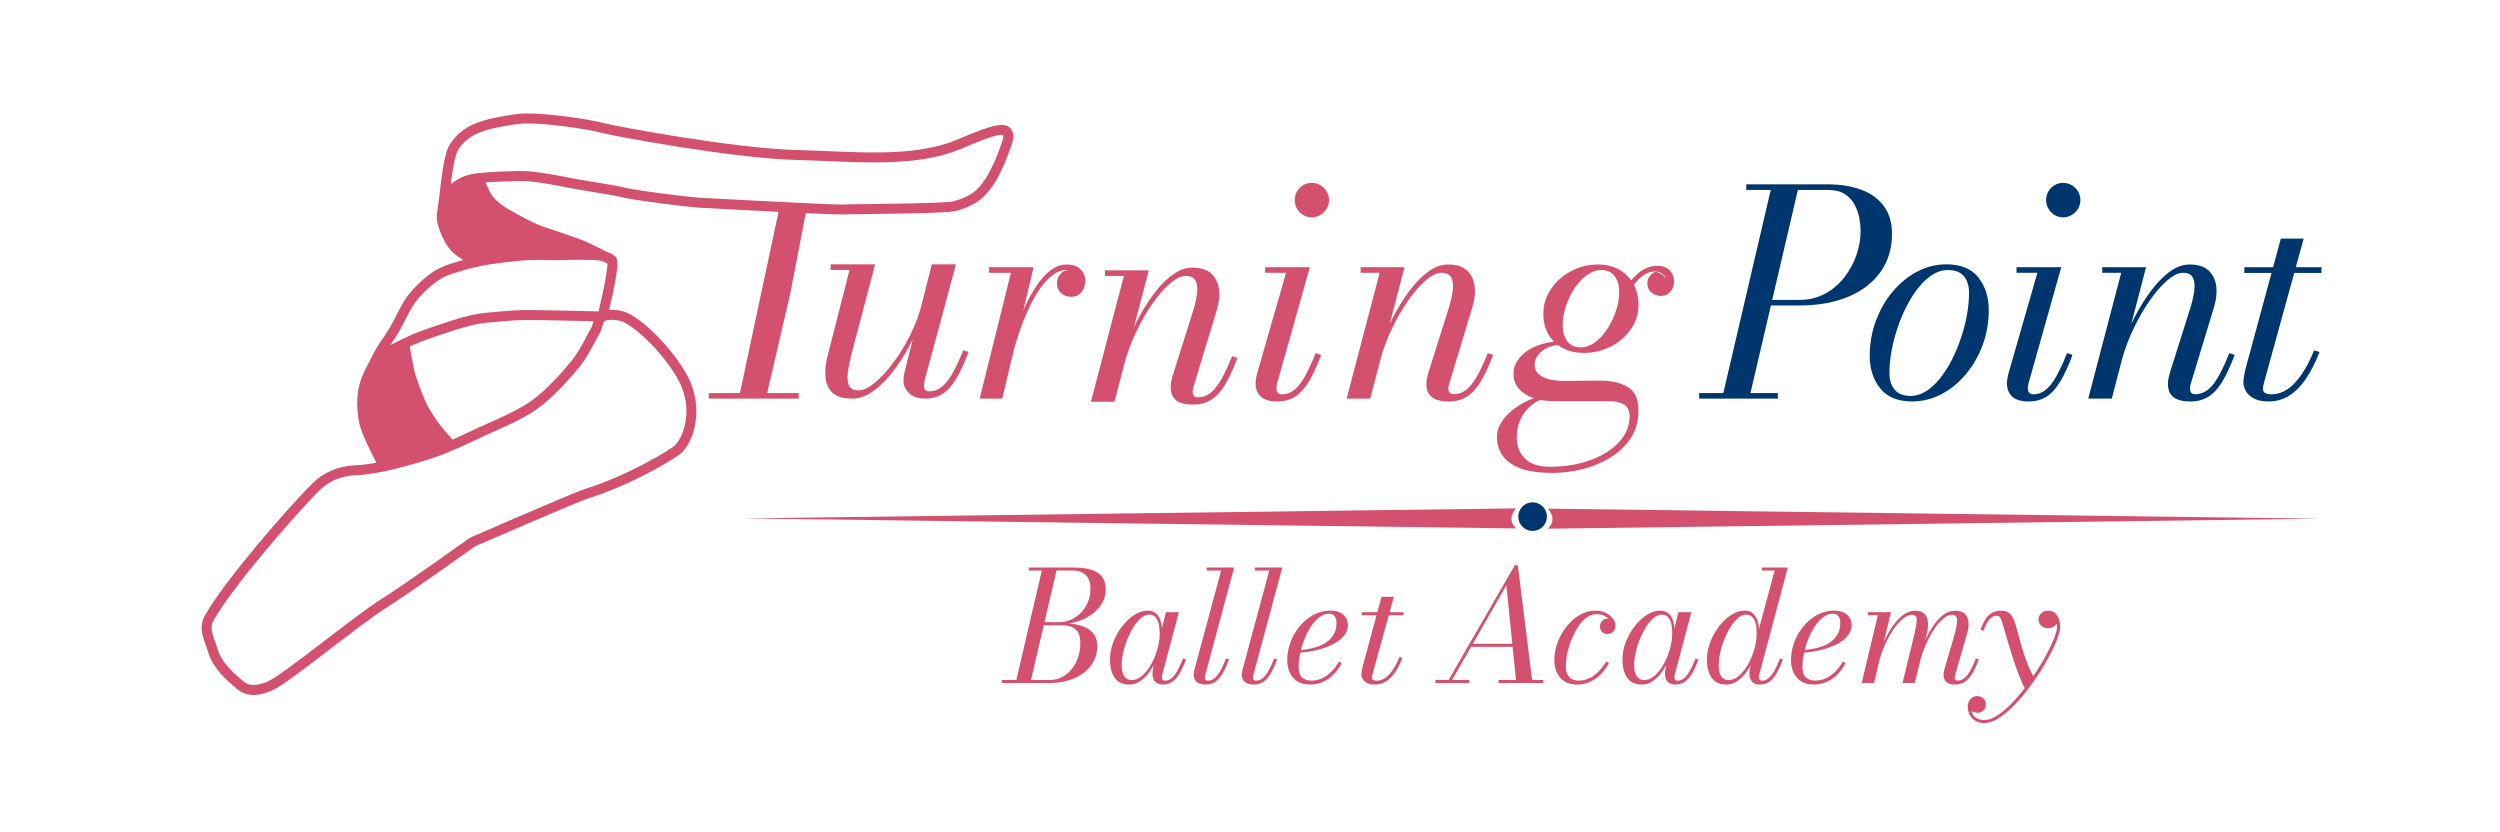 <?xml version="1.0" encoding="UTF-8" standalone="no"?>
<!DOCTYPE svg PUBLIC "-//W3C//DTD SVG 1.1//EN" "http://www.w3.org/Graphics/SVG/1.1/DTD/svg11.dtd">
<svg width="100%" height="100%" viewBox="0 0 7320 2436" version="1.1" xmlns="http://www.w3.org/2000/svg" xmlns:xlink="http://www.w3.org/1999/xlink" xml:space="preserve" xmlns:serif="http://www.serif.com/" style="fill-rule:evenodd;clip-rule:evenodd;stroke-linecap:round;stroke-linejoin:round;stroke-miterlimit:1.5;">
    <g transform="matrix(1,0,0,1,12645.6,-3916.52)">
        <g transform="matrix(2.29892e-18,0.017,-2.794,-3.01711e-16,13121,5659.19)">
            <path d="M-13175.4,6790.8L-11450.7,7600C-12600.5,7593.03 -13750.2,7594.03 -14900,7600L-13175.4,6790.8Z" style="fill:rgb(211,80,110);"/>
        </g>
        <g transform="matrix(-2.29892e-18,0.017,2.794,-3.01711e-16,-29441,5658.37)">
            <path d="M-13175.4,6790.8L-11450.7,7600C-12600.5,7593.03 -13750.2,7594.03 -14900,7600L-13175.4,6790.8Z" style="fill:rgb(211,80,110);"/>
        </g>
        <g transform="matrix(1,0,0,1,250,-1028.91)">
            <circle cx="-8408.09" cy="6458.09" r="41.906" style="fill:rgb(0,54,110);"/>
        </g>
        <g transform="matrix(0.539,0,0,0.539,-4998.11,2863.09)">
            <path d="M-8746.22,5664.7L-8746.22,5648.39L-8667.17,5648.39L-8528.73,5053.61L-8599.83,5053.61L-8599.83,5037.3L-8365.6,5037.3C-8298.12,5037.3 -8250.58,5047.06 -8222.97,5066.58C-8195.36,5086.1 -8181.56,5116.77 -8181.56,5158.6C-8181.56,5180.9 -8186.72,5202.17 -8197.04,5222.38C-8207.35,5242.6 -8221.65,5260.93 -8239.91,5277.39C-8258.17,5293.84 -8279.58,5307.57 -8304.11,5318.58C-8328.65,5329.6 -8355.14,5337.2 -8383.59,5341.38C-8350.68,5343.61 -8322.59,5349.61 -8299.3,5359.36C-8276.02,5369.12 -8258.24,5382.65 -8245.98,5399.94C-8233.71,5417.23 -8227.57,5438.56 -8227.57,5463.93C-8227.57,5495.16 -8234.33,5523.19 -8247.86,5548.01C-8261.38,5572.82 -8280.06,5593.94 -8303.91,5611.37C-8327.75,5628.8 -8355.35,5642.05 -8386.72,5651.11C-8418.09,5660.17 -8451.62,5664.7 -8487.32,5664.7L-8746.22,5664.7ZM-8587.7,5648.39L-8487.32,5648.39C-8461.94,5648.39 -8439.01,5643.02 -8418.51,5632.29C-8398.02,5621.55 -8380.38,5606.84 -8365.6,5588.16C-8350.82,5569.48 -8339.46,5548.07 -8331.51,5523.95C-8323.56,5499.83 -8319.59,5474.25 -8319.59,5447.2C-8319.59,5422.38 -8323.84,5403.01 -8332.35,5389.06C-8340.85,5375.12 -8352.84,5365.29 -8368.32,5359.57C-8383.79,5353.86 -8402.13,5351 -8423.32,5351L-8534.16,5351L-8530.4,5334.27L-8428.34,5334.27C-8412.45,5334.27 -8395.09,5330.51 -8376.27,5322.98C-8357.44,5315.45 -8339.6,5304.08 -8322.73,5288.89C-8305.86,5273.69 -8291.98,5254.59 -8281.11,5231.58C-8270.23,5208.58 -8264.8,5181.46 -8264.8,5150.23C-8264.8,5130.71 -8268.21,5113.77 -8275.04,5099.41C-8281.88,5085.05 -8292.68,5073.83 -8307.46,5065.74C-8322.24,5057.65 -8341.62,5053.61 -8365.6,5053.61L-8448.84,5053.61L-8587.7,5648.39Z" style="fill:rgb(211,80,110);fill-rule:nonzero;"/>
            <path d="M-8052.74,5673.07C-8088.98,5673.07 -8115.68,5660.87 -8132.83,5636.47C-8149.98,5612.07 -8158.56,5578.96 -8158.56,5537.13C-8158.56,5505.06 -8152.49,5473.34 -8140.36,5441.97C-8128.23,5410.6 -8112.2,5382.09 -8092.26,5356.44C-8072.32,5330.78 -8050.36,5310.22 -8026.38,5294.74C-8002.4,5279.27 -7978.56,5271.53 -7954.86,5271.53C-7934.23,5271.53 -7918.12,5277.11 -7906.55,5288.26C-7894.98,5299.41 -7886.82,5314.12 -7882.08,5332.39C-7877.34,5350.65 -7874.97,5370.66 -7874.97,5392.41C-7874.97,5411.65 -7876.99,5431.94 -7881.03,5453.27C-7885.08,5474.6 -7890.93,5495.72 -7898.6,5516.63C-7906.27,5537.55 -7915.4,5557.42 -7926,5576.24C-7936.6,5595.06 -7948.52,5611.72 -7961.76,5626.22C-7975.01,5640.72 -7989.23,5652.15 -8004.42,5660.52C-8019.62,5668.88 -8035.73,5673.07 -8052.74,5673.07ZM-8040.19,5648.81C-8024.57,5648.81 -8009.37,5643.58 -7994.6,5633.12C-7979.82,5622.67 -7966.01,5608.65 -7953.19,5591.09C-7940.36,5573.52 -7929.07,5553.65 -7919.31,5531.48C-7909.55,5509.32 -7901.95,5486.38 -7896.51,5462.68C-7891.07,5438.98 -7888.36,5415.97 -7888.36,5393.66C-7888.36,5373.31 -7894.21,5340.54 -7894.21,5340.54C-7894.21,5340.54 -7904.25,5313.84 -7912.61,5305.62C-7920.98,5297.39 -7931.99,5293.28 -7945.66,5293.28C-7960.16,5293.28 -7974.59,5299.2 -7988.95,5311.06C-8003.31,5322.91 -8016.83,5338.8 -8029.52,5358.74C-8042.21,5378.68 -8053.5,5400.7 -8063.4,5424.82C-8073.3,5448.94 -8081.04,5473.48 -8086.61,5498.44C-8092.19,5523.4 -8094.98,5546.75 -8094.98,5568.5C-8094.98,5594.99 -8090.1,5615 -8080.34,5628.52C-8070.58,5642.05 -8057.2,5648.81 -8040.19,5648.81ZM-7870.79,5673.07C-7890.31,5673.07 -7904.67,5667.77 -7913.87,5657.17C-7923.07,5646.58 -7927.67,5632.91 -7927.67,5616.18C-7927.67,5611.44 -7927.53,5607.19 -7927.25,5603.43C-7926.98,5599.66 -7926.56,5596.38 -7926,5593.6L-7913.87,5526.26L-7892.54,5461.42L-7880.41,5385.3L-7854.89,5279.89L-7784.21,5279.89L-7874.97,5621.2C-7876.09,5625.38 -7876.64,5629.85 -7876.64,5634.59C-7876.64,5639.33 -7875.32,5643.44 -7872.67,5646.93C-7870.02,5650.41 -7865.63,5652.15 -7859.49,5652.15C-7847.23,5652.15 -7835.79,5647.97 -7825.2,5639.61C-7814.6,5631.24 -7804.14,5618.2 -7793.83,5600.5C-7783.51,5582.79 -7772.77,5559.72 -7761.62,5531.27L-7745.73,5536.71C-7757.72,5568.78 -7769.78,5594.85 -7781.9,5614.93C-7794.03,5635.01 -7807.21,5649.71 -7821.43,5659.06C-7835.65,5668.4 -7852.11,5673.07 -7870.79,5673.07Z" style="fill:rgb(211,80,110);fill-rule:nonzero;"/>
            <path d="M-7639.49,5673.07C-7661.24,5673.07 -7677.41,5668.19 -7688,5658.43C-7698.6,5648.67 -7703.9,5635.98 -7703.9,5620.36C-7703.9,5614.79 -7703.55,5609.84 -7702.85,5605.52C-7702.15,5601.19 -7701.25,5597.22 -7700.13,5593.6L-7554.58,5053.61L-7633.21,5053.61L-7633.21,5037.3L-7483.89,5037.3L-7641.16,5621.2C-7641.72,5623.71 -7642.13,5626.29 -7642.41,5628.94C-7642.69,5631.59 -7642.83,5633.89 -7642.83,5635.84C-7642.83,5646.72 -7637.25,5652.15 -7626.1,5652.15C-7613.83,5652.15 -7602.4,5647.97 -7591.8,5639.61C-7581.21,5631.24 -7570.68,5618.2 -7560.22,5600.5C-7549.77,5582.79 -7538.96,5559.72 -7527.81,5531.27L-7511.91,5536.71C-7523.9,5568.78 -7535.96,5594.85 -7548.09,5614.93C-7560.22,5635.01 -7573.54,5649.71 -7588.04,5659.06C-7602.54,5668.4 -7619.69,5673.07 -7639.49,5673.07Z" style="fill:rgb(211,80,110);fill-rule:nonzero;"/>
            <path d="M-7378.07,5673.07C-7399.82,5673.07 -7415.99,5668.19 -7426.59,5658.43C-7437.18,5648.67 -7442.48,5635.98 -7442.48,5620.36C-7442.48,5614.79 -7442.13,5609.84 -7441.43,5605.52C-7440.74,5601.19 -7439.83,5597.22 -7438.72,5593.6L-7293.16,5053.61L-7371.79,5053.61L-7371.79,5037.3L-7222.47,5037.3L-7379.74,5621.2C-7380.3,5623.71 -7380.72,5626.29 -7380.99,5628.94C-7381.27,5631.59 -7381.41,5633.89 -7381.41,5635.84C-7381.41,5646.72 -7375.84,5652.15 -7364.68,5652.15C-7352.41,5652.15 -7340.98,5647.97 -7330.38,5639.61C-7319.79,5631.24 -7309.26,5618.2 -7298.81,5600.5C-7288.35,5582.79 -7277.54,5559.72 -7266.39,5531.27L-7250.49,5536.71C-7262.49,5568.78 -7274.55,5594.85 -7286.68,5614.93C-7298.81,5635.01 -7312.12,5649.71 -7326.62,5659.06C-7341.12,5668.4 -7358.27,5673.07 -7378.07,5673.07Z" style="fill:rgb(211,80,110);fill-rule:nonzero;"/>
            <path d="M-7071.89,5673.07C-7098.66,5673.07 -7121.25,5667.42 -7139.65,5656.13C-7158.06,5644.83 -7172,5629.15 -7181.48,5609.07C-7190.96,5588.99 -7195.7,5565.71 -7195.7,5539.22C-7195.7,5507.15 -7189.85,5475.3 -7178.13,5443.65C-7166.42,5412 -7149.97,5383.21 -7128.78,5357.27C-7107.59,5331.34 -7082.7,5310.57 -7054.12,5294.95C-7025.54,5279.34 -6994.51,5271.53 -6961.05,5271.53C-6930.94,5271.53 -6907.58,5278.99 -6890.99,5293.91C-6874.4,5308.82 -6866.11,5327.3 -6866.11,5349.33C-6866.11,5372.19 -6873.91,5392.62 -6889.53,5410.6C-6905.14,5428.59 -6925.99,5443.86 -6952.06,5456.4C-6978.13,5468.95 -7006.85,5478.92 -7038.22,5486.31C-7069.59,5493.7 -7101.17,5498.51 -7132.96,5500.74L-7132.96,5486.52C-7109.26,5484.85 -7086.95,5481.71 -7066.04,5477.11C-7045.12,5472.51 -7026.23,5466.3 -7009.36,5458.49C-6992.49,5450.69 -6977.99,5441.07 -6965.86,5429.63C-6953.73,5418.2 -6944.39,5404.89 -6937.84,5389.69C-6931.29,5374.49 -6928.01,5357.14 -6928.01,5337.61C-6928.01,5324.51 -6931.01,5313.01 -6937,5303.11C-6943,5293.21 -6952.97,5288.26 -6966.91,5288.26C-6982.8,5288.26 -6997.93,5292.72 -7012.29,5301.64C-7026.65,5310.57 -7040.04,5322.77 -7052.44,5338.24C-7064.85,5353.72 -7076.08,5371.22 -7086.11,5390.73C-7096.15,5410.26 -7104.73,5430.82 -7111.84,5452.43C-7118.95,5474.04 -7124.39,5495.51 -7128.15,5516.84C-7131.91,5538.18 -7133.8,5558.18 -7133.8,5576.86C-7133.8,5604.75 -7127.31,5624.2 -7114.35,5635.21C-7101.38,5646.23 -7085.14,5651.73 -7065.62,5651.73C-7043.31,5651.73 -7022.89,5647.27 -7004.34,5638.35C-6985.8,5629.43 -6969,5617.16 -6953.94,5601.54C-6938.88,5585.93 -6925.64,5568.08 -6914.21,5548.01L-6899.57,5556.79C-6910.44,5577.98 -6924.18,5597.36 -6940.77,5614.93C-6957.36,5632.49 -6976.6,5646.58 -6998.49,5657.17C-7020.38,5667.77 -7044.85,5673.07 -7071.89,5673.07Z" style="fill:rgb(211,80,110);fill-rule:nonzero;"/>
            <path d="M-6718.88,5673.07C-6736.16,5673.07 -6750.24,5670.35 -6761.12,5664.91C-6771.99,5659.47 -6780.01,5652.36 -6785.17,5643.58C-6790.33,5634.8 -6792.91,5625.66 -6792.91,5616.18C-6792.91,5611.72 -6792.21,5605.45 -6790.82,5597.36C-6789.42,5589.27 -6787.61,5581.05 -6785.38,5572.68L-6683.32,5196.24L-6616.4,5196.24L-6731.84,5615.35C-6732.68,5618.13 -6733.51,5621.41 -6734.35,5625.18C-6735.19,5628.94 -6735.61,5632.77 -6735.61,5636.68C-6735.61,5646.99 -6726.96,5652.15 -6709.67,5652.15C-6697.96,5652.15 -6686.46,5649.36 -6675.17,5643.79C-6663.87,5638.21 -6653.07,5629.98 -6642.75,5619.11C-6632.43,5608.23 -6622.46,5594.78 -6612.84,5578.75C-6603.22,5562.71 -6594.23,5544.24 -6585.86,5523.33L-6569.97,5528.35C-6581.96,5559.02 -6595.28,5585.16 -6609.92,5606.77C-6624.56,5628.38 -6640.87,5644.83 -6658.85,5656.13C-6676.84,5667.42 -6696.85,5673.07 -6718.88,5673.07ZM-6789.98,5296.62L-6789.98,5279.89L-6564.11,5279.89L-6564.11,5296.62L-6789.98,5296.62Z" style="fill:rgb(211,80,110);fill-rule:nonzero;"/>
            <path d="M-6328.63,5664.7L-5959.72,5025.17L-5942.99,5025.17L-5863.52,5664.7L-5951.35,5664.7L-6005.31,5134.34L-6309.81,5664.7L-6328.63,5664.7ZM-6390.53,5664.7L-6390.53,5648.39L-6206.49,5648.39L-6206.49,5664.7L-6390.53,5664.7ZM-6047.55,5664.7L-6047.55,5648.39L-5804.54,5648.39L-5804.54,5664.7L-6047.55,5664.7ZM-6200.64,5468.11L-6200.64,5451.8L-5922.49,5451.8L-5922.49,5468.11L-6200.64,5468.11Z" style="fill:rgb(211,80,110);fill-rule:nonzero;"/>
            <path d="M-5620.5,5673.07C-5660.65,5673.07 -5691.4,5660.66 -5712.73,5635.84C-5734.06,5611.02 -5744.73,5578.82 -5744.73,5539.22C-5744.73,5506.88 -5738.73,5474.88 -5726.74,5443.23C-5714.75,5411.58 -5698.37,5382.79 -5677.59,5356.86C-5656.82,5330.92 -5633.05,5310.22 -5606.28,5294.74C-5579.51,5279.27 -5551.35,5271.53 -5521.79,5271.53C-5498.92,5271.53 -5479.34,5275.92 -5463.02,5284.7C-5446.71,5293.49 -5434.16,5304.01 -5425.38,5316.28C-5416.59,5328.55 -5412.2,5340.12 -5412.2,5351C-5412.2,5365.78 -5416.32,5377.42 -5424.54,5385.93C-5432.77,5394.43 -5443.02,5398.68 -5455.28,5398.68C-5465.6,5398.68 -5475.08,5395.34 -5483.73,5388.64C-5492.37,5381.95 -5496.69,5371.36 -5496.69,5356.86C-5496.69,5345.42 -5492.79,5335.59 -5484.98,5327.37C-5477.17,5319.14 -5467.97,5315.03 -5457.38,5315.03C-5449.29,5315.03 -5441.9,5316.01 -5435.21,5317.96C-5428.52,5319.91 -5423.15,5323.46 -5419.1,5328.62C-5415.06,5333.78 -5413.04,5341.24 -5413.04,5351L-5428.93,5351C-5428.93,5342.36 -5432.84,5333.36 -5440.65,5324.02C-5448.45,5314.68 -5458.91,5306.8 -5472.02,5300.39C-5485.12,5293.98 -5499.9,5290.77 -5516.35,5290.77C-5535.31,5290.77 -5553.23,5297.04 -5570.1,5309.59C-5586.97,5322.14 -5602.24,5338.87 -5615.9,5359.78C-5629.56,5380.7 -5641.41,5403.7 -5651.45,5428.8C-5661.49,5453.89 -5669.16,5479.27 -5674.46,5504.92C-5679.76,5530.58 -5682.4,5554.14 -5682.4,5575.61C-5682.4,5599.31 -5676.48,5617.93 -5664.63,5631.45C-5652.78,5644.97 -5636.12,5651.73 -5614.65,5651.73C-5592.34,5651.73 -5571.91,5647.2 -5553.37,5638.14C-5534.82,5629.08 -5518.03,5616.74 -5502.97,5601.12C-5487.91,5585.51 -5474.66,5567.66 -5463.23,5547.59L-5448.17,5556.37C-5459.05,5577.28 -5472.85,5596.59 -5489.58,5614.3C-5506.31,5632.01 -5525.62,5646.23 -5547.51,5656.96C-5569.4,5667.7 -5593.73,5673.07 -5620.5,5673.07Z" style="fill:rgb(211,80,110);fill-rule:nonzero;"/>
            <path d="M-5268.74,5673.07C-5304.99,5673.07 -5331.69,5660.87 -5348.84,5636.47C-5365.98,5612.07 -5374.56,5578.96 -5374.56,5537.13C-5374.56,5505.06 -5368.49,5473.34 -5356.36,5441.97C-5344.23,5410.6 -5328.2,5382.09 -5308.26,5356.44C-5288.32,5330.78 -5266.37,5310.22 -5242.39,5294.74C-5218.4,5279.27 -5194.56,5271.53 -5170.86,5271.53C-5150.23,5271.53 -5134.12,5277.11 -5122.55,5288.26C-5110.98,5299.41 -5102.82,5314.12 -5098.08,5332.39C-5093.34,5350.65 -5090.97,5370.66 -5090.97,5392.41C-5090.97,5411.65 -5092.99,5431.94 -5097.04,5453.27C-5101.08,5474.6 -5106.94,5495.72 -5114.6,5516.63C-5122.27,5537.55 -5131.4,5557.42 -5142,5576.24C-5152.6,5595.06 -5164.52,5611.72 -5177.76,5626.22C-5191.01,5640.72 -5205.23,5652.15 -5220.43,5660.52C-5235.62,5668.88 -5251.73,5673.07 -5268.74,5673.07ZM-5256.19,5648.81C-5240.57,5648.81 -5225.38,5643.58 -5210.6,5633.12C-5195.82,5622.67 -5182.02,5608.65 -5169.19,5591.09C-5156.36,5573.52 -5145.07,5553.65 -5135.31,5531.48C-5125.55,5509.32 -5117.95,5486.38 -5112.51,5462.68C-5107.07,5438.98 -5104.36,5415.97 -5104.36,5393.66C-5104.36,5373.31 -5106.31,5355.6 -5110.21,5340.54C-5114.12,5325.49 -5120.25,5313.84 -5128.62,5305.62C-5136.98,5297.39 -5148,5293.28 -5161.66,5293.28C-5176.16,5293.28 -5190.59,5299.2 -5204.95,5311.06C-5219.31,5322.91 -5232.84,5338.8 -5245.52,5358.74C-5258.21,5378.68 -5269.5,5400.7 -5279.4,5424.82C-5289.3,5448.94 -5297.04,5473.48 -5302.62,5498.44C-5308.19,5523.4 -5310.98,5546.75 -5310.98,5568.5C-5310.98,5594.99 -5306.1,5615 -5296.34,5628.52C-5286.58,5642.05 -5273.2,5648.81 -5256.19,5648.81ZM-5086.79,5673.07C-5106.31,5673.07 -5120.67,5667.77 -5129.87,5657.17C-5139.07,5646.58 -5143.67,5632.91 -5143.67,5616.18C-5143.67,5611.44 -5143.53,5607.19 -5143.26,5603.43C-5142.98,5599.66 -5142.56,5596.38 -5142,5593.6L-5129.87,5526.26L-5108.54,5461.42L-5096.41,5385.3L-5070.9,5279.89L-5000.21,5279.89L-5090.97,5621.2C-5092.09,5625.38 -5092.65,5629.85 -5092.65,5634.59C-5092.65,5639.33 -5091.32,5643.44 -5088.67,5646.93C-5086.02,5650.41 -5081.63,5652.15 -5075.5,5652.15C-5063.23,5652.15 -5051.79,5647.97 -5041.2,5639.61C-5030.6,5631.24 -5020.15,5618.2 -5009.83,5600.5C-4999.51,5582.79 -4988.78,5559.72 -4977.62,5531.27L-4961.73,5536.71C-4973.72,5568.78 -4985.78,5594.85 -4997.91,5614.93C-5010.04,5635.01 -5023.21,5649.71 -5037.43,5659.06C-5051.65,5668.4 -5068.11,5673.07 -5086.79,5673.07Z" style="fill:rgb(211,80,110);fill-rule:nonzero;"/>
            <path d="M-4627.95,5673.07C-4647.47,5673.07 -4661.83,5667.77 -4671.03,5657.17C-4680.23,5646.58 -4684.83,5632.91 -4684.83,5616.18C-4684.83,5613.95 -4684.76,5610.74 -4684.62,5606.56C-4684.48,5602.38 -4684,5598.06 -4683.16,5593.6L-4671.03,5526.26L-4643.84,5457.24L-4642.59,5406.63L-4548.06,5053.61L-4617.07,5053.61L-4617.07,5037.3L-4476.53,5037.3L-4632.13,5621.2C-4633.25,5625.66 -4633.8,5630.12 -4633.8,5634.59C-4633.8,5639.05 -4632.55,5643.09 -4630.04,5646.72C-4627.53,5650.34 -4623.07,5652.15 -4616.65,5652.15C-4604.39,5652.15 -4592.95,5647.97 -4582.36,5639.61C-4571.76,5631.24 -4561.3,5618.2 -4550.99,5600.5C-4540.67,5582.79 -4529.93,5559.72 -4518.78,5531.27L-4502.89,5536.71C-4514.88,5568.78 -4526.87,5594.85 -4538.86,5614.93C-4550.85,5635.01 -4564.02,5649.71 -4578.38,5659.06C-4592.74,5668.4 -4609.27,5673.07 -4627.95,5673.07ZM-4809.48,5673.07C-4845.73,5673.07 -4872.5,5660.87 -4889.78,5636.47C-4907.07,5612.07 -4915.72,5578.96 -4915.72,5537.13C-4915.72,5505.06 -4909.65,5473.34 -4897.52,5441.97C-4885.39,5410.6 -4869.36,5382.09 -4849.42,5356.44C-4829.48,5330.78 -4807.53,5310.22 -4783.54,5294.74C-4759.56,5279.27 -4735.72,5271.53 -4712.02,5271.53C-4691.66,5271.53 -4675.7,5276.97 -4664.13,5287.84C-4652.56,5298.72 -4644.33,5313.29 -4639.45,5331.55C-4634.57,5349.82 -4632.13,5370.1 -4632.13,5392.41C-4632.13,5411.65 -4634.15,5431.94 -4638.2,5453.27C-4642.24,5474.6 -4648.03,5495.72 -4655.55,5516.63C-4663.08,5537.55 -4672.15,5557.42 -4682.74,5576.24C-4693.34,5595.06 -4705.26,5611.72 -4718.5,5626.22C-4731.75,5640.72 -4745.97,5652.15 -4761.17,5660.52C-4776.36,5668.88 -4792.47,5673.07 -4809.48,5673.07ZM-4797.35,5648.81C-4781.73,5648.81 -4766.53,5643.58 -4751.76,5633.12C-4736.98,5622.67 -4723.17,5608.65 -4710.35,5591.09C-4697.52,5573.52 -4686.23,5553.65 -4676.47,5531.48C-4666.71,5509.32 -4659.11,5486.38 -4653.67,5462.68C-4648.23,5438.98 -4645.52,5415.97 -4645.52,5393.66C-4645.52,5373.31 -4647.47,5355.6 -4651.37,5340.54C-4655.28,5325.49 -4661.41,5313.84 -4669.78,5305.62C-4678.14,5297.39 -4689.15,5293.28 -4702.82,5293.28C-4717.32,5293.28 -4731.68,5299.27 -4745.9,5311.26C-4760.12,5323.26 -4773.58,5339.15 -4786.26,5358.95C-4798.95,5378.74 -4810.24,5400.77 -4820.14,5425.03C-4830.04,5449.29 -4837.78,5473.83 -4843.36,5498.65C-4848.93,5523.47 -4851.72,5546.75 -4851.72,5568.5C-4851.72,5594.99 -4847.12,5615 -4837.92,5628.52C-4828.72,5642.05 -4815.19,5648.81 -4797.35,5648.81Z" style="fill:rgb(211,80,110);fill-rule:nonzero;"/>
            <path d="M-4335.16,5673.07C-4361.93,5673.07 -4384.52,5667.42 -4402.92,5656.13C-4421.32,5644.83 -4435.27,5629.15 -4444.75,5609.07C-4454.23,5588.99 -4458.97,5565.71 -4458.97,5539.22C-4458.97,5507.15 -4453.11,5475.3 -4441.4,5443.65C-4429.69,5412 -4413.24,5383.21 -4392.05,5357.27C-4370.85,5331.34 -4345.97,5310.57 -4317.38,5294.95C-4288.8,5279.34 -4257.78,5271.53 -4224.32,5271.53C-4194.2,5271.53 -4170.85,5278.99 -4154.26,5293.91C-4137.67,5308.82 -4129.37,5327.3 -4129.37,5349.33C-4129.37,5372.19 -4137.18,5392.62 -4152.8,5410.6C-4168.41,5428.59 -4189.25,5443.86 -4215.33,5456.4C-4241.4,5468.95 -4270.12,5478.92 -4301.49,5486.31C-4332.86,5493.7 -4364.44,5498.51 -4396.23,5500.74L-4396.23,5486.52C-4372.53,5484.85 -4350.22,5481.71 -4329.3,5477.11C-4308.39,5472.51 -4289.5,5466.3 -4272.63,5458.49C-4255.76,5450.69 -4241.26,5441.07 -4229.13,5429.63C-4217,5418.2 -4207.66,5404.89 -4201.11,5389.69C-4194.55,5374.49 -4191.28,5357.14 -4191.28,5337.61C-4191.28,5324.51 -4194.27,5313.01 -4200.27,5303.11C-4206.26,5293.21 -4216.23,5288.26 -4230.18,5288.26C-4246.07,5288.26 -4261.2,5292.72 -4275.56,5301.64C-4289.92,5310.57 -4303.3,5322.77 -4315.71,5338.24C-4328.12,5353.72 -4339.34,5371.22 -4349.38,5390.73C-4359.42,5410.26 -4367.99,5430.82 -4375.11,5452.43C-4382.22,5474.04 -4387.65,5495.51 -4391.42,5516.84C-4395.18,5538.18 -4397.06,5558.18 -4397.06,5576.86C-4397.06,5604.75 -4390.58,5624.2 -4377.61,5635.21C-4364.65,5646.23 -4348.4,5651.73 -4328.89,5651.73C-4306.58,5651.73 -4286.15,5647.27 -4267.61,5638.35C-4249.07,5629.43 -4232.27,5617.16 -4217.21,5601.54C-4202.15,5585.93 -4188.9,5568.08 -4177.47,5548.01L-4162.83,5556.79C-4173.71,5577.98 -4187.44,5597.36 -4204.03,5614.93C-4220.62,5632.49 -4239.86,5646.58 -4261.75,5657.17C-4283.64,5667.77 -4308.11,5673.07 -4335.16,5673.07Z" style="fill:rgb(211,80,110);fill-rule:nonzero;"/>
            <path d="M-3568.89,5673.07C-3590.92,5673.07 -3606.68,5668.12 -3616.16,5658.22C-3625.64,5648.32 -3630.38,5635.42 -3630.38,5619.53C-3630.38,5613.39 -3629.75,5607.61 -3628.49,5602.17C-3627.24,5596.73 -3626.06,5591.92 -3624.94,5587.74L-3572.24,5407.05C-3561.64,5370.52 -3556.48,5342.57 -3556.76,5323.19C-3557.04,5303.81 -3565.82,5294.11 -3583.11,5294.11C-3599.29,5294.11 -3616.02,5301.51 -3633.31,5316.28C-3650.59,5331.06 -3667.39,5350.86 -3683.71,5375.68C-3700.02,5400.49 -3714.73,5428.31 -3727.83,5459.12C-3740.94,5489.94 -3751.54,5521.38 -3759.62,5553.44L-3771.75,5553.44C-3763.66,5521.65 -3753,5489.24 -3739.75,5456.19C-3726.51,5423.15 -3711.1,5392.69 -3693.54,5364.8C-3675.97,5336.92 -3656.73,5314.47 -3635.81,5297.46C-3614.9,5280.45 -3592.73,5271.95 -3569.31,5271.95C-3544.21,5271.95 -3525.81,5277.73 -3514.1,5289.31C-3502.39,5300.88 -3495.9,5316.14 -3494.65,5335.11C-3493.39,5354.07 -3496.11,5374.84 -3502.81,5397.43L-3567.22,5620.36C-3568.06,5622.88 -3568.68,5625.52 -3569.1,5628.31C-3569.52,5631.1 -3569.73,5633.75 -3569.73,5636.26C-3569.73,5640.72 -3568.26,5644.42 -3565.34,5647.34C-3562.41,5650.27 -3558.3,5651.73 -3553,5651.73C-3541.01,5651.73 -3529.64,5647.69 -3518.91,5639.61C-3508.17,5631.52 -3497.58,5618.62 -3487.12,5600.92C-3476.66,5583.21 -3465.86,5559.99 -3454.7,5531.27L-3438.81,5536.71C-3450.8,5568.78 -3462.86,5594.85 -3474.99,5614.93C-3487.12,5635.01 -3500.64,5649.71 -3515.56,5659.06C-3530.48,5668.4 -3548.26,5673.07 -3568.89,5673.07ZM-4075,5664.7L-3987.16,5296.21L-4041.54,5296.21L-4041.54,5279.89L-3916.06,5279.89L-4008.07,5664.7L-4075,5664.7ZM-3853.31,5664.7L-3790.57,5407.05C-3781.65,5369.96 -3776.91,5341.87 -3776.35,5322.77C-3775.8,5303.67 -3784.16,5294.11 -3801.45,5294.11C-3817.62,5294.11 -3834.56,5301.51 -3852.27,5316.28C-3869.97,5331.06 -3887.19,5350.86 -3903.93,5375.68C-3920.66,5400.49 -3935.78,5428.31 -3949.31,5459.12C-3962.83,5489.94 -3973.64,5521.38 -3981.72,5553.44L-3993.85,5553.44C-3985.77,5521.65 -3974.82,5489.24 -3961.02,5456.19C-3947.22,5423.15 -3931.18,5392.69 -3912.92,5364.8C-3894.65,5336.92 -3874.65,5314.47 -3852.9,5297.46C-3831.15,5280.45 -3808.42,5271.95 -3784.72,5271.95C-3761.85,5271.95 -3744.91,5277.73 -3733.9,5289.31C-3722.88,5300.88 -3716.61,5316.14 -3715.08,5335.11C-3713.54,5354.07 -3715.56,5374.84 -3721.14,5397.43L-3786.81,5664.7L-3853.31,5664.7Z" style="fill:rgb(211,80,110);fill-rule:nonzero;"/>
            <path d="M-3407.86,5882.2C-3426.54,5882.2 -3442.71,5878.37 -3456.38,5870.7C-3470.04,5863.03 -3480.57,5852.36 -3487.96,5838.7C-3495.35,5825.04 -3499.04,5809.14 -3499.04,5791.02C-3499.04,5781.82 -3496.95,5772.96 -3492.77,5764.46C-3488.58,5755.95 -3482.66,5749.05 -3474.99,5743.75C-3467.32,5738.46 -3458.19,5735.81 -3447.59,5735.81C-3440.62,5735.81 -3433.51,5737.34 -3426.26,5740.41C-3419.01,5743.48 -3412.95,5748.29 -3408.07,5754.84C-3403.19,5761.39 -3400.75,5769.97 -3400.75,5780.56C-3400.75,5794.23 -3405.14,5805.31 -3413.92,5813.82C-3422.71,5822.32 -3432.4,5826.57 -3442.99,5826.57C-3450.24,5826.57 -3458.19,5825.32 -3466.83,5822.81C-3475.48,5820.3 -3482.87,5816.46 -3489,5811.31C-3495.14,5806.15 -3498.2,5799.38 -3498.2,5791.02L-3482.31,5791.02C-3482.31,5806.91 -3479.38,5820.44 -3473.53,5831.59C-3467.67,5842.74 -3459.24,5851.25 -3448.22,5857.11C-3437.21,5862.96 -3423.89,5865.89 -3408.28,5865.89C-3387.92,5865.89 -3365.68,5858.36 -3341.56,5843.3C-3317.44,5828.24 -3292.76,5808.03 -3267.53,5782.65C-3242.29,5757.28 -3217.48,5728.77 -3193.08,5697.12C-3168.68,5665.47 -3145.67,5632.84 -3124.06,5599.24C-3102.45,5565.64 -3083.42,5533.16 -3066.97,5501.79C-3050.52,5470.42 -3037.55,5442.25 -3028.07,5417.3C-3018.59,5392.34 -3013.85,5372.89 -3013.85,5358.95C-3013.85,5348.63 -3015.45,5338.03 -3018.66,5327.16C-3021.87,5316.28 -3027.02,5307.15 -3034.14,5299.76C-3041.24,5292.37 -3050.8,5288.68 -3062.79,5288.68L-3062.79,5272.78C-3052.47,5272.78 -3043.34,5275.01 -3035.39,5279.48C-3027.44,5283.94 -3021.24,5289.72 -3016.78,5296.83C-3012.32,5303.94 -3010.08,5311.4 -3010.08,5319.21C-3010.08,5328.41 -3012.45,5336.64 -3017.2,5343.89C-3021.93,5351.14 -3028.21,5356.79 -3036.02,5360.83C-3043.82,5364.87 -3052.47,5366.89 -3061.95,5366.89C-3078.68,5366.89 -3091.65,5362.08 -3100.85,5352.46C-3110.05,5342.84 -3114.65,5331.76 -3114.65,5319.21C-3114.65,5306.39 -3109.84,5295.3 -3100.22,5285.96C-3090.6,5276.62 -3078.12,5271.95 -3062.79,5271.95C-3045.78,5271.95 -3032.46,5276.76 -3022.84,5286.38C-3013.22,5296 -3006.46,5307.57 -3002.55,5321.09C-2998.65,5334.62 -2996.7,5347.1 -2996.7,5358.53C-2996.7,5374.14 -3001.51,5395.13 -3011.13,5421.48C-3020.75,5447.83 -3034.07,5477.25 -3051.07,5509.73C-3068.08,5542.22 -3087.67,5575.68 -3109.84,5610.12C-3132.01,5644.56 -3155.78,5677.95 -3181.16,5710.29C-3206.53,5742.64 -3232.39,5771.78 -3258.74,5797.71C-3285.1,5823.64 -3311.03,5844.21 -3336.54,5859.41C-3362.06,5874.6 -3385.83,5882.2 -3407.86,5882.2ZM-3181.16,5707.78C-3191.2,5690.22 -3201.09,5669.86 -3210.85,5646.72C-3220.61,5623.57 -3229.95,5599.03 -3238.88,5573.1C-3247.8,5547.17 -3256.31,5521.23 -3264.39,5495.3C-3272.48,5469.37 -3279.94,5444.69 -3286.77,5421.27C-3293.6,5397.85 -3299.74,5377 -3305.17,5358.74C-3310.61,5340.47 -3315.28,5326.32 -3319.18,5316.28C-3320.86,5311.82 -3323.44,5307.85 -3326.92,5304.36C-3330.41,5300.88 -3336.47,5299.14 -3345.12,5299.14C-3356.27,5299.14 -3367.7,5305.34 -3379.42,5317.75C-3391.13,5330.16 -3402.56,5351.42 -3413.71,5381.53L-3429.61,5374.84C-3420.41,5349.74 -3410.58,5329.67 -3400.12,5314.61C-3389.66,5299.55 -3377.81,5288.68 -3364.57,5281.99C-3351.32,5275.29 -3336.06,5271.95 -3318.77,5271.95C-3295.07,5271.95 -3277.57,5278.64 -3266.27,5292.02C-3254.98,5305.41 -3246.55,5322.14 -3240.97,5342.22C-3235.11,5360.9 -3228.84,5383.07 -3222.15,5408.72C-3215.45,5434.38 -3207.86,5461.14 -3199.35,5489.03C-3190.85,5516.91 -3181.3,5543.96 -3170.7,5570.17C-3160.1,5596.38 -3147.97,5619.53 -3134.31,5639.61C-3138.49,5645.74 -3142.33,5651.53 -3145.81,5656.96C-3149.3,5662.4 -3152.85,5667.77 -3156.48,5673.07C-3160.1,5678.36 -3163.87,5683.87 -3167.77,5689.59C-3171.68,5695.31 -3176.14,5701.37 -3181.16,5707.78Z" style="fill:rgb(211,80,110);fill-rule:nonzero;"/>
        </g>
        <g transform="matrix(16.731,0,0,16.731,155936,-78100.2)">
            <path d="M-9946.72,4971.84L-9939.55,4938.19L-9934.77,4938.22L-9937.65,4953.22L-9941.97,4971.84L-9946.72,4971.84ZM-9951.97,4971.84L-9951.97,4970.87L-9936.22,4970.87L-9936.22,4971.84L-9951.97,4971.84Z" style="fill:rgb(211,80,110);fill-rule:nonzero;"/>
            <g transform="matrix(1,0,0,1,-7.562,-0.5)">
                <path d="M-9919.29,4972.34C-9920.89,4972.34 -9922.05,4971.99 -9922.78,4971.29C-9923.5,4970.59 -9923.91,4969.67 -9923.99,4968.53C-9924.08,4967.39 -9923.94,4966.14 -9923.59,4964.79L-9919.77,4949.82L-9923.07,4949.82L-9923.07,4948.84L-9915.29,4948.84L-9919.34,4964.22C-9919.68,4965.52 -9919.91,4966.67 -9920.05,4967.67C-9920.2,4968.67 -9920.13,4969.45 -9919.87,4970.03C-9919.6,4970.6 -9919.02,4970.89 -9918.14,4970.89C-9917.36,4970.89 -9916.43,4970.45 -9915.37,4969.58C-9914.3,4968.7 -9913.22,4967.53 -9912.12,4966.07C-9911.02,4964.6 -9910.01,4962.95 -9909.1,4961.12C-9908.2,4959.28 -9907.51,4957.41 -9907.04,4955.49L-9906.29,4955.49C-9906.62,4956.87 -9907.11,4958.34 -9907.75,4959.88C-9908.4,4961.42 -9909.15,4962.93 -9910.02,4964.4C-9910.88,4965.88 -9911.83,4967.22 -9912.84,4968.42C-9913.86,4969.62 -9914.91,4970.57 -9916,4971.28C-9917.1,4971.99 -9918.19,4972.34 -9919.29,4972.34ZM-9906.49,4972.34C-9907.79,4972.34 -9908.76,4972.01 -9909.39,4971.34C-9910.02,4970.67 -9910.34,4969.97 -9910.34,4969.22C-9910.34,4969.02 -9910.32,4968.76 -9910.28,4968.45C-9910.24,4968.15 -9910.18,4967.86 -9910.12,4967.59L-9905.37,4948.84L-9901.14,4948.84L-9906.64,4969.22C-9906.68,4969.37 -9906.7,4969.52 -9906.72,4969.68C-9906.73,4969.84 -9906.74,4969.98 -9906.74,4970.12C-9906.74,4970.75 -9906.43,4971.07 -9905.82,4971.07C-9905.03,4971.07 -9904.32,4970.82 -9903.68,4970.33C-9903.04,4969.84 -9902.41,4969.06 -9901.79,4968C-9901.18,4966.94 -9900.53,4965.57 -9899.87,4963.87L-9898.94,4964.19C-9899.66,4966.11 -9900.38,4967.67 -9901.1,4968.87C-9901.83,4970.07 -9902.62,4970.94 -9903.49,4971.5C-9904.36,4972.06 -9905.36,4972.34 -9906.49,4972.34Z" style="fill:rgb(211,80,110);fill-rule:nonzero;"/>
            </g>
            <g transform="matrix(1,0,0,1,-8.591,0)">
                <path d="M-9895.97,4971.84L-9890.49,4949.82L-9894.32,4949.82L-9894.32,4948.84L-9886.52,4948.84L-9892.02,4971.84L-9895.97,4971.84ZM-9890.79,4964.22C-9890.49,4962.87 -9890.11,4961.46 -9889.64,4959.99C-9889.18,4958.52 -9888.63,4957.1 -9888.02,4955.73C-9887.4,4954.35 -9886.71,4953.11 -9885.95,4952C-9885.2,4950.9 -9884.38,4950.01 -9883.5,4949.35C-9882.63,4948.69 -9881.71,4948.37 -9880.74,4948.37C-9879.73,4948.37 -9878.93,4948.64 -9878.35,4949.19C-9877.78,4949.74 -9877.49,4950.43 -9877.49,4951.27C-9877.49,4952.03 -9877.71,4952.68 -9878.14,4953.22C-9878.58,4953.75 -9879.18,4954.02 -9879.94,4954.02C-9880.66,4954.02 -9881.25,4953.8 -9881.73,4953.37C-9882.2,4952.93 -9882.44,4952.37 -9882.44,4951.67C-9882.44,4951 -9882.22,4950.43 -9881.77,4949.97C-9881.32,4949.5 -9880.7,4949.27 -9879.92,4949.27C-9879.22,4949.27 -9878.65,4949.44 -9878.2,4949.79C-9877.76,4950.14 -9877.54,4950.63 -9877.54,4951.27L-9878.52,4951.27C-9878.52,4950.73 -9878.7,4950.27 -9879.08,4949.89C-9879.45,4949.51 -9879.99,4949.32 -9880.69,4949.32C-9881.59,4949.32 -9882.45,4949.64 -9883.28,4950.28C-9884.1,4950.92 -9884.87,4951.78 -9885.58,4952.85C-9886.29,4953.93 -9886.94,4955.12 -9887.53,4956.43C-9888.12,4957.74 -9888.65,4959.07 -9889.1,4960.42C-9889.56,4961.77 -9889.93,4963.03 -9890.22,4964.22L-9890.79,4964.22Z" style="fill:rgb(211,80,110);fill-rule:nonzero;"/>
            </g>
            <g transform="matrix(1,0,0,1,-9.841,0.546)">
                <path d="M-9857.39,4972.34C-9858.69,4972.34 -9859.67,4972.09 -9860.32,4971.59C-9860.97,4971.09 -9861.29,4970.31 -9861.29,4969.24C-9861.29,4968.91 -9861.25,4968.57 -9861.18,4968.22C-9861.1,4967.87 -9861.03,4967.58 -9860.97,4967.37L-9857.52,4956.44C-9857.1,4955.16 -9856.83,4954.02 -9856.69,4953.02C-9856.56,4952.02 -9856.64,4951.23 -9856.93,4950.67C-9857.22,4950.1 -9857.8,4949.82 -9858.67,4949.82C-9859.45,4949.82 -9860.35,4950.25 -9861.37,4951.12C-9862.38,4951.98 -9863.41,4953.15 -9864.44,4954.63C-9865.48,4956.1 -9866.43,4957.75 -9867.3,4959.58C-9868.18,4961.4 -9868.88,4963.27 -9869.39,4965.19L-9870.09,4965.19C-9869.73,4963.81 -9869.23,4962.35 -9868.6,4960.8C-9867.98,4959.26 -9867.25,4957.76 -9866.42,4956.29C-9865.58,4954.82 -9864.68,4953.49 -9863.72,4952.29C-9862.75,4951.09 -9861.74,4950.14 -9860.69,4949.43C-9859.64,4948.72 -9858.58,4948.37 -9857.52,4948.37C-9856.07,4948.37 -9854.96,4948.71 -9854.2,4949.4C-9853.45,4950.1 -9852.99,4951.01 -9852.84,4952.15C-9852.69,4953.3 -9852.83,4954.53 -9853.24,4955.87L-9857.29,4969.22C-9857.34,4969.37 -9857.38,4969.52 -9857.4,4969.68C-9857.43,4969.84 -9857.44,4969.98 -9857.44,4970.12C-9857.44,4970.38 -9857.37,4970.61 -9857.23,4970.79C-9857.09,4970.97 -9856.84,4971.07 -9856.49,4971.07C-9855.33,4971.07 -9854.3,4970.5 -9853.4,4969.38C-9852.51,4968.25 -9851.56,4966.42 -9850.54,4963.87L-9849.62,4964.19C-9850.33,4966.11 -9851.05,4967.67 -9851.78,4968.87C-9852.5,4970.07 -9853.31,4970.94 -9854.2,4971.5C-9855.1,4972.06 -9856.16,4972.34 -9857.39,4972.34ZM-9875.24,4971.84L-9869.47,4949.82L-9872.79,4949.82L-9872.79,4948.84L-9865.12,4948.84L-9871.12,4971.84L-9875.24,4971.84Z" style="fill:rgb(211,80,110);fill-rule:nonzero;"/>
            </g>
            <g transform="matrix(1,0,0,1,-10.351,0)">
                <path d="M-9842.14,4972.34C-9843.44,4972.34 -9844.4,4972.05 -9845,4971.48C-9845.61,4970.9 -9845.92,4970.14 -9845.92,4969.19C-9845.92,4968.94 -9845.9,4968.68 -9845.85,4968.4C-9845.81,4968.13 -9845.76,4967.86 -9845.69,4967.59L-9840.59,4949.82L-9844.24,4949.82L-9844.24,4948.84L-9836.42,4948.84L-9842.17,4969.24C-9842.2,4969.37 -9842.23,4969.51 -9842.24,4969.65C-9842.26,4969.8 -9842.27,4969.92 -9842.27,4970.04C-9842.27,4970.32 -9842.19,4970.57 -9842.04,4970.78C-9841.89,4970.99 -9841.63,4971.09 -9841.27,4971.09C-9840.52,4971.09 -9839.83,4970.85 -9839.19,4970.35C-9838.56,4969.86 -9837.94,4969.08 -9837.33,4968.02C-9836.72,4966.95 -9836.08,4965.57 -9835.39,4963.87L-9834.44,4964.19C-9835.16,4966.11 -9835.88,4967.67 -9836.6,4968.87C-9837.33,4970.07 -9838.13,4970.94 -9839,4971.5C-9839.88,4972.06 -9840.93,4972.34 -9842.14,4972.34ZM-9836.09,4940.12C-9836.64,4940.12 -9837.14,4939.98 -9837.59,4939.7C-9838.04,4939.43 -9838.4,4939.06 -9838.67,4938.6C-9838.93,4938.15 -9839.07,4937.64 -9839.07,4937.09C-9839.07,4936.54 -9838.93,4936.04 -9838.67,4935.58C-9838.4,4935.12 -9838.04,4934.76 -9837.59,4934.49C-9837.14,4934.22 -9836.64,4934.09 -9836.09,4934.09C-9835.54,4934.09 -9835.04,4934.22 -9834.58,4934.49C-9834.12,4934.76 -9833.75,4935.12 -9833.48,4935.58C-9833.2,4936.04 -9833.07,4936.54 -9833.07,4937.09C-9833.07,4937.64 -9833.2,4938.15 -9833.48,4938.6C-9833.75,4939.06 -9834.12,4939.43 -9834.58,4939.7C-9835.04,4939.98 -9835.54,4940.12 -9836.09,4940.12Z" style="fill:rgb(211,80,110);fill-rule:nonzero;"/>
            </g>
            <g transform="matrix(1,0,0,1,-8.065,0)">
                <path d="M-9814.42,4972.34C-9815.72,4972.34 -9816.69,4972.09 -9817.34,4971.59C-9817.99,4971.09 -9818.32,4970.31 -9818.32,4969.24C-9818.32,4968.91 -9818.28,4968.57 -9818.2,4968.22C-9818.13,4967.87 -9818.06,4967.58 -9817.99,4967.37L-9814.54,4956.44C-9814.12,4955.16 -9813.85,4954.02 -9813.72,4953.02C-9813.58,4952.02 -9813.66,4951.23 -9813.95,4950.67C-9814.25,4950.1 -9814.83,4949.82 -9815.69,4949.82C-9816.48,4949.82 -9817.38,4950.25 -9818.39,4951.12C-9819.41,4951.98 -9820.43,4953.15 -9821.47,4954.63C-9822.5,4956.1 -9823.45,4957.75 -9824.33,4959.58C-9825.2,4961.4 -9825.9,4963.27 -9826.42,4965.19L-9827.12,4965.19C-9826.75,4963.81 -9826.25,4962.35 -9825.63,4960.8C-9825,4959.26 -9824.27,4957.76 -9823.44,4956.29C-9822.61,4954.82 -9821.71,4953.49 -9820.74,4952.29C-9819.77,4951.09 -9818.77,4950.14 -9817.72,4949.43C-9816.67,4948.72 -9815.61,4948.37 -9814.54,4948.37C-9813.09,4948.37 -9811.99,4948.71 -9811.23,4949.4C-9810.47,4950.1 -9810.02,4951.01 -9809.87,4952.15C-9809.72,4953.3 -9809.85,4954.53 -9810.27,4955.87L-9814.32,4969.22C-9814.37,4969.37 -9814.4,4969.52 -9814.43,4969.68C-9814.45,4969.84 -9814.47,4969.98 -9814.47,4970.12C-9814.47,4970.38 -9814.4,4970.61 -9814.25,4970.79C-9814.11,4970.97 -9813.87,4971.07 -9813.52,4971.07C-9812.35,4971.07 -9811.32,4970.5 -9810.43,4969.38C-9809.54,4968.25 -9808.58,4966.42 -9807.57,4963.87L-9806.64,4964.19C-9807.36,4966.11 -9808.08,4967.67 -9808.8,4968.87C-9809.53,4970.07 -9810.34,4970.94 -9811.23,4971.5C-9812.12,4972.06 -9813.18,4972.34 -9814.42,4972.34ZM-9832.27,4971.84L-9826.49,4949.82L-9829.82,4949.82L-9829.82,4948.84L-9822.14,4948.84L-9828.14,4971.84L-9832.27,4971.84Z" style="fill:rgb(211,80,110);fill-rule:nonzero;"/>
            </g>
            <g transform="matrix(1,0,0,1,-7.141,0)">
                <path d="M-9797.14,4984.84C-9799.61,4984.84 -9801.55,4984.55 -9802.98,4983.97C-9804.4,4983.38 -9805.41,4982.62 -9806,4981.67C-9806.6,4980.72 -9806.89,4979.7 -9806.89,4978.62C-9806.89,4977.6 -9806.59,4976.66 -9805.99,4975.79C-9805.39,4974.92 -9804.64,4974.17 -9803.74,4973.52C-9802.84,4972.87 -9801.93,4972.36 -9801.02,4971.99C-9800.1,4971.62 -9799.33,4971.44 -9798.69,4971.44L-9797.24,4971.44C-9798.58,4971.67 -9799.7,4972.13 -9800.62,4972.82C-9801.53,4973.5 -9802.23,4974.34 -9802.7,4975.33C-9803.18,4976.32 -9803.42,4977.4 -9803.42,4978.57C-9803.42,4980.13 -9802.94,4981.39 -9801.98,4982.34C-9801.02,4983.29 -9799.56,4983.77 -9797.59,4983.77C-9795.64,4983.77 -9793.82,4983.55 -9792.13,4983.1C-9790.44,4982.66 -9788.96,4982.04 -9787.69,4981.24C-9786.43,4980.44 -9785.44,4979.51 -9784.73,4978.44C-9784.02,4977.37 -9783.67,4976.22 -9783.67,4974.97C-9783.67,4973.98 -9783.99,4973.29 -9784.63,4972.89C-9785.27,4972.49 -9786.11,4972.29 -9787.14,4972.29L-9796.82,4972.29C-9798.32,4972.29 -9799.6,4972.09 -9800.67,4971.69C-9801.73,4971.29 -9802.55,4970.73 -9803.13,4970.02C-9803.7,4969.3 -9803.99,4968.47 -9803.99,4967.52C-9803.99,4966.72 -9803.78,4965.97 -9803.35,4965.28C-9802.93,4964.59 -9802.33,4963.98 -9801.54,4963.45C-9800.76,4962.93 -9799.84,4962.52 -9798.79,4962.23C-9797.74,4961.94 -9796.59,4961.79 -9795.34,4961.79L-9795.39,4962.44C-9796.96,4962.44 -9798.17,4962.81 -9799.02,4963.54C-9799.87,4964.27 -9800.29,4965.03 -9800.29,4965.82C-9800.29,4966.6 -9800.03,4967.2 -9799.5,4967.63C-9798.98,4968.05 -9798.33,4968.35 -9797.55,4968.5C-9796.78,4968.66 -9796.02,4968.74 -9795.29,4968.74C-9794.71,4968.74 -9794,4968.74 -9793.15,4968.73C-9792.31,4968.72 -9791.48,4968.71 -9790.67,4968.7C-9789.85,4968.69 -9789.21,4968.69 -9788.74,4968.69C-9786.86,4968.69 -9785.28,4969.06 -9784.02,4969.79C-9782.75,4970.52 -9782.12,4971.91 -9782.12,4973.94C-9782.12,4975.76 -9782.56,4977.35 -9783.45,4978.72C-9784.35,4980.08 -9785.53,4981.22 -9787,4982.13C-9788.48,4983.04 -9790.1,4983.72 -9791.87,4984.17C-9793.63,4984.62 -9795.39,4984.84 -9797.14,4984.84ZM-9791.69,4963.84C-9793.04,4963.84 -9794.25,4963.57 -9795.32,4963.02C-9796.38,4962.47 -9797.23,4961.68 -9797.84,4960.67C-9798.46,4959.65 -9798.77,4958.43 -9798.77,4957.02C-9798.77,4955.42 -9798.32,4953.96 -9797.43,4952.65C-9796.54,4951.35 -9795.36,4950.3 -9793.9,4949.53C-9792.45,4948.75 -9790.88,4948.37 -9789.19,4948.37C-9787.84,4948.37 -9786.63,4948.66 -9785.57,4949.24C-9784.5,4949.82 -9783.66,4950.65 -9783.04,4951.7C-9782.43,4952.76 -9782.12,4954 -9782.12,4955.42C-9782.12,4957 -9782.56,4958.43 -9783.45,4959.7C-9784.35,4960.98 -9785.52,4961.99 -9786.97,4962.73C-9788.42,4963.47 -9789.99,4963.84 -9791.69,4963.84ZM-9792.19,4962.87C-9791.51,4962.87 -9790.84,4962.67 -9790.18,4962.28C-9789.52,4961.89 -9788.91,4961.35 -9788.34,4960.68C-9787.77,4960 -9787.28,4959.24 -9786.85,4958.4C-9786.43,4957.56 -9786.1,4956.69 -9785.85,4955.79C-9785.61,4954.89 -9785.49,4954.02 -9785.49,4953.19C-9785.49,4952.09 -9785.75,4951.17 -9786.27,4950.44C-9786.78,4949.71 -9787.59,4949.34 -9788.69,4949.34C-9789.38,4949.34 -9790.05,4949.54 -9790.7,4949.93C-9791.36,4950.32 -9791.98,4950.85 -9792.54,4951.52C-9793.11,4952.18 -9793.6,4952.94 -9794.03,4953.78C-9794.45,4954.62 -9794.79,4955.49 -9795.03,4956.39C-9795.27,4957.29 -9795.39,4958.16 -9795.39,4958.99C-9795.39,4960.09 -9795.13,4961.01 -9794.62,4961.75C-9794.1,4962.49 -9793.29,4962.87 -9792.19,4962.87ZM-9778.79,4948.59C-9777.94,4948.59 -9777.25,4948.85 -9776.7,4949.35C-9776.16,4949.86 -9775.89,4950.53 -9775.89,4951.37C-9775.89,4952.05 -9776.1,4952.64 -9776.53,4953.13C-9776.95,4953.62 -9777.51,4953.87 -9778.19,4953.87C-9778.81,4953.87 -9779.36,4953.67 -9779.84,4953.28C-9780.33,4952.89 -9780.57,4952.34 -9780.57,4951.64C-9780.57,4951.16 -9780.43,4950.74 -9780.14,4950.38C-9779.86,4950.02 -9779.51,4949.77 -9779.09,4949.64C-9778.74,4949.72 -9778.41,4949.87 -9778.09,4950.07C-9777.77,4950.27 -9777.51,4950.54 -9777.29,4950.89C-9777.44,4950.46 -9777.7,4950.13 -9778.05,4949.92C-9778.41,4949.7 -9778.81,4949.59 -9779.24,4949.59C-9779.93,4949.59 -9780.58,4949.8 -9781.2,4950.23C-9781.83,4950.65 -9782.41,4951.24 -9782.95,4951.98C-9783.5,4952.72 -9784,4953.57 -9784.47,4954.52L-9785.17,4954.12C-9784.28,4952.27 -9783.31,4950.88 -9782.25,4949.97C-9781.2,4949.05 -9780.04,4948.59 -9778.79,4948.59Z" style="fill:rgb(211,80,110);fill-rule:nonzero;"/>
            </g>
            <g transform="matrix(1,0,0,1,-13.874,0)">
                <path d="M-9754.32,4955.54L-9754.09,4954.57L-9747.27,4954.57C-9745.57,4954.57 -9744.05,4954.2 -9742.73,4953.48C-9741.4,4952.75 -9740.28,4951.8 -9739.35,4950.6C-9738.43,4949.41 -9737.73,4948.11 -9737.24,4946.7C-9736.76,4945.3 -9736.52,4943.91 -9736.52,4942.54C-9736.52,4941.81 -9736.6,4941.02 -9736.75,4940.19C-9736.91,4939.36 -9737.2,4938.57 -9737.6,4937.83C-9738.01,4937.09 -9738.59,4936.48 -9739.34,4936.02C-9740.09,4935.55 -9741.07,4935.32 -9742.27,4935.32L-9747.49,4935.32L-9755.79,4970.87L-9750.99,4970.87L-9750.99,4971.84L-9764.77,4971.84L-9764.77,4970.87L-9760.54,4970.87L-9752.24,4935.32L-9756.52,4935.32L-9756.52,4934.34L-9742.27,4934.34C-9740.08,4934.34 -9738.15,4934.65 -9736.45,4935.27C-9734.76,4935.88 -9733.43,4936.83 -9732.47,4938.12C-9731.5,4939.4 -9731.02,4941.04 -9731.02,4943.04C-9731.02,4945.54 -9731.67,4947.73 -9732.98,4949.6C-9734.29,4951.48 -9736.16,4952.94 -9738.59,4953.98C-9741.02,4955.02 -9743.92,4955.54 -9747.27,4955.54L-9754.32,4955.54Z" style="fill:rgb(0,54,110);fill-rule:nonzero;"/>
            </g>
            <g transform="matrix(1,0,0,1,-17.872,0)">
                <path d="M-9723.49,4972.34C-9726.01,4972.34 -9727.88,4971.57 -9729.09,4970.04C-9730.31,4968.51 -9730.92,4966.62 -9730.92,4964.37C-9730.92,4962.18 -9730.55,4960.12 -9729.83,4958.19C-9729.1,4956.26 -9728.12,4954.55 -9726.87,4953.08C-9725.62,4951.6 -9724.19,4950.44 -9722.58,4949.6C-9720.97,4948.76 -9719.28,4948.34 -9717.52,4948.34C-9714.98,4948.34 -9713.11,4949.11 -9711.9,4950.65C-9710.7,4952.19 -9710.09,4954.09 -9710.09,4956.34C-9710.09,4958.52 -9710.45,4960.58 -9711.18,4962.52C-9711.9,4964.45 -9712.89,4966.15 -9714.14,4967.63C-9715.39,4969.1 -9716.82,4970.26 -9718.43,4971.09C-9720.04,4971.92 -9721.73,4972.34 -9723.49,4972.34ZM-9723.74,4971.37C-9722.83,4971.37 -9721.94,4971.1 -9721.09,4970.57C-9720.24,4970.03 -9719.44,4969.3 -9718.68,4968.37C-9717.92,4967.43 -9717.23,4966.36 -9716.6,4965.15C-9715.98,4963.94 -9715.44,4962.67 -9714.98,4961.32C-9714.52,4959.97 -9714.17,4958.61 -9713.92,4957.24C-9713.67,4955.87 -9713.54,4954.57 -9713.54,4953.34C-9713.54,4952.11 -9713.84,4951.13 -9714.44,4950.42C-9715.04,4949.7 -9715.98,4949.34 -9717.27,4949.34C-9718.17,4949.34 -9719.05,4949.61 -9719.9,4950.14C-9720.76,4950.67 -9721.57,4951.41 -9722.33,4952.34C-9723.09,4953.27 -9723.78,4954.35 -9724.4,4955.55C-9725.03,4956.76 -9725.57,4958.04 -9726.03,4959.39C-9726.49,4960.74 -9726.84,4962.1 -9727.09,4963.45C-9727.34,4964.81 -9727.47,4966.12 -9727.47,4967.37C-9727.47,4968.58 -9727.16,4969.55 -9726.55,4970.28C-9725.95,4971 -9725.01,4971.37 -9723.74,4971.37Z" style="fill:rgb(0,54,110);fill-rule:nonzero;"/>
            </g>
            <g transform="matrix(1,0,0,1,-18.382,0)">
                <path d="M-9702.62,4972.34C-9703.92,4972.34 -9704.87,4972.05 -9705.48,4971.48C-9706.09,4970.9 -9706.39,4970.14 -9706.39,4969.19C-9706.39,4968.94 -9706.37,4968.68 -9706.33,4968.4C-9706.29,4968.13 -9706.23,4967.86 -9706.17,4967.59L-9701.07,4949.82L-9704.72,4949.82L-9704.72,4948.84L-9696.89,4948.84L-9702.64,4969.24C-9702.68,4969.37 -9702.7,4969.51 -9702.72,4969.65C-9702.73,4969.8 -9702.74,4969.92 -9702.74,4970.04C-9702.74,4970.32 -9702.67,4970.57 -9702.52,4970.78C-9702.37,4970.99 -9702.11,4971.09 -9701.74,4971.09C-9700.99,4971.09 -9700.3,4970.85 -9699.67,4970.35C-9699.03,4969.86 -9698.41,4969.08 -9697.8,4968.02C-9697.2,4966.95 -9696.55,4965.57 -9695.87,4963.87L-9694.92,4964.19C-9695.63,4966.11 -9696.35,4967.67 -9697.08,4968.87C-9697.8,4970.07 -9698.6,4970.94 -9699.48,4971.5C-9700.35,4972.06 -9701.4,4972.34 -9702.62,4972.34ZM-9696.57,4940.12C-9697.12,4940.12 -9697.62,4939.98 -9698.07,4939.7C-9698.52,4939.43 -9698.88,4939.06 -9699.14,4938.6C-9699.41,4938.15 -9699.54,4937.64 -9699.54,4937.09C-9699.54,4936.54 -9699.41,4936.04 -9699.14,4935.58C-9698.88,4935.12 -9698.52,4934.76 -9698.07,4934.49C-9697.62,4934.22 -9697.12,4934.09 -9696.57,4934.09C-9696.02,4934.09 -9695.51,4934.22 -9695.05,4934.49C-9694.6,4934.76 -9694.23,4935.12 -9693.95,4935.58C-9693.68,4936.04 -9693.54,4936.54 -9693.54,4937.09C-9693.54,4937.64 -9693.68,4938.15 -9693.95,4938.6C-9694.23,4939.06 -9694.6,4939.43 -9695.05,4939.7C-9695.51,4939.98 -9696.02,4940.12 -9696.57,4940.12Z" style="fill:rgb(0,54,110);fill-rule:nonzero;"/>
            </g>
            <g transform="matrix(1,0,0,1,-17.812,0)">
                <path d="M-9674.89,4972.34C-9676.19,4972.34 -9677.17,4972.09 -9677.82,4971.59C-9678.47,4971.09 -9678.79,4970.31 -9678.79,4969.24C-9678.79,4968.91 -9678.75,4968.57 -9678.68,4968.22C-9678.6,4967.87 -9678.53,4967.58 -9678.47,4967.37L-9675.02,4956.44C-9674.6,4955.16 -9674.33,4954.02 -9674.19,4953.02C-9674.06,4952.02 -9674.14,4951.23 -9674.43,4950.67C-9674.72,4950.1 -9675.3,4949.82 -9676.17,4949.82C-9676.95,4949.82 -9677.85,4950.25 -9678.87,4951.12C-9679.88,4951.98 -9680.91,4953.15 -9681.94,4954.63C-9682.98,4956.1 -9683.93,4957.75 -9684.8,4959.58C-9685.68,4961.4 -9686.38,4963.27 -9686.89,4965.19L-9687.59,4965.19C-9687.23,4963.81 -9686.73,4962.35 -9686.1,4960.8C-9685.48,4959.26 -9684.75,4957.76 -9683.92,4956.29C-9683.08,4954.82 -9682.18,4953.49 -9681.22,4952.29C-9680.25,4951.09 -9679.24,4950.14 -9678.19,4949.43C-9677.14,4948.72 -9676.08,4948.37 -9675.02,4948.37C-9673.57,4948.37 -9672.46,4948.71 -9671.7,4949.4C-9670.95,4950.1 -9670.49,4951.01 -9670.34,4952.15C-9670.19,4953.3 -9670.33,4954.53 -9670.74,4955.87L-9674.79,4969.22C-9674.84,4969.37 -9674.88,4969.52 -9674.9,4969.68C-9674.93,4969.84 -9674.94,4969.98 -9674.94,4970.12C-9674.94,4970.38 -9674.87,4970.61 -9674.73,4970.79C-9674.59,4970.97 -9674.34,4971.07 -9673.99,4971.07C-9672.83,4971.07 -9671.8,4970.5 -9670.9,4969.38C-9670.01,4968.25 -9669.06,4966.42 -9668.04,4963.87L-9667.12,4964.19C-9667.83,4966.11 -9668.55,4967.67 -9669.28,4968.87C-9670,4970.07 -9670.81,4970.94 -9671.7,4971.5C-9672.6,4972.06 -9673.66,4972.34 -9674.89,4972.34ZM-9692.74,4971.84L-9686.97,4949.82L-9690.29,4949.82L-9690.29,4948.84L-9682.62,4948.84L-9688.62,4971.84L-9692.74,4971.84Z" style="fill:rgb(0,54,110);fill-rule:nonzero;"/>
            </g>
            <g transform="matrix(1,0,0,1,-20.657,0)">
                <path d="M-9658.32,4972.34C-9659.35,4972.34 -9660.19,4972.18 -9660.84,4971.85C-9661.49,4971.53 -9661.97,4971.1 -9662.28,4970.58C-9662.59,4970.05 -9662.74,4969.51 -9662.74,4968.94C-9662.74,4968.67 -9662.7,4968.3 -9662.62,4967.82C-9662.53,4967.33 -9662.43,4966.84 -9662.29,4966.34L-9656.19,4943.84L-9652.19,4943.84L-9659.09,4968.89C-9659.14,4969.06 -9659.19,4969.25 -9659.24,4969.48C-9659.29,4969.7 -9659.32,4969.93 -9659.32,4970.17C-9659.32,4970.78 -9658.8,4971.09 -9657.77,4971.09C-9657.07,4971.09 -9656.38,4970.92 -9655.7,4970.59C-9655.03,4970.26 -9654.38,4969.77 -9653.77,4969.12C-9653.15,4968.47 -9652.55,4967.66 -9651.98,4966.7C-9651.4,4965.74 -9650.87,4964.64 -9650.37,4963.39L-9649.42,4963.69C-9650.13,4965.52 -9650.93,4967.09 -9651.8,4968.38C-9652.68,4969.67 -9653.65,4970.65 -9654.73,4971.33C-9655.8,4972 -9657,4972.34 -9658.32,4972.34ZM-9662.57,4949.84L-9662.57,4948.84L-9649.07,4948.84L-9649.07,4949.84L-9662.57,4949.84Z" style="fill:rgb(0,54,110);fill-rule:nonzero;"/>
            </g>
        </g>
        <g transform="matrix(1,0,0,1,-4481.59,-716.774)">
            <path d="M-6770,5400C-6770,5400 -6815,5375 -6830,5360C-6843.74,5346.26 -6853.33,5326.67 -6860,5310C-6866.31,5294.22 -6872.79,5276.77 -6870,5260C-6866.67,5240 -6853.33,5204.99 -6840,5190C-6827.68,5176.15 -6807.92,5164.72 -6790,5160C-6764.68,5153.33 -6726,5151.34 -6690,5150C-6663.35,5149.01 -6636.53,5147.35 -6610,5150C-6576.67,5153.33 -6521.67,5163.33 -6490,5170C-6466.25,5175 -6361.79,5190.28 -6338.4,5196.77C-6308.4,5205.11 -6146.74,5225.11 -6118.4,5226.77C-6098.44,5227.95 -5718.35,5248.2 -5698.4,5246.77C-5675.07,5245.11 -5394.06,5244.79 -5368.4,5236.77C-5341.74,5228.44 -5343.4,5230.11 -5318.4,5216.77C-5294.69,5204.13 -5281.74,5186.02 -5268.4,5167.69C-5255.07,5149.35 -5234.93,5105.68 -5228.4,5086.77C-5218.74,5058.77 -5202.15,5029.93 -5218.4,5016.77C-5236.13,5002.42 -5319.89,5040.98 -5358.4,5056.77C-5491.81,5111.48 -5664.35,5091.62 -5838.4,5086.77C-6017.98,5081.78 -6360.28,5017.82 -6390,5010C-6421.67,5001.67 -6465.52,4994.7 -6500,4990C-6536.67,4985 -6586.67,4980 -6620,4980C-6646.67,4980 -6673.74,4985.37 -6700,4990C-6728.33,4995 -6766.35,5005 -6790,5020C-6812.33,5034.16 -6833.54,5054.91 -6841.9,5080C-6855.23,5120 -6860.63,5200 -6870,5260" style="fill:none;stroke:rgb(211,80,110);stroke-width:29.17px;"/>
        </g>
        <g transform="matrix(1,0,0,1,-4481.59,-716.774)">
            <path d="M-6850,5930C-6850,5930 -6886.98,5889.18 -6900,5869C-6909.74,5853.89 -6921.42,5836.3 -6929,5820C-6939,5798.5 -6950.62,5767.96 -6960,5740C-6970,5710.18 -6980,5640 -6980,5640" style="fill:none;stroke:rgb(211,80,110);stroke-width:29.17px;"/>
        </g>
        <g transform="matrix(1,0,0,1,-4481.59,-716.774)">
            <path d="M-7040,5998.67C-7040,5998.67 -7091.74,5903.22 -7098.4,5866.77C-7104.4,5833.98 -7106.06,5799.22 -7098.4,5766.77C-7090.07,5731.44 -7073.33,5708.33 -7060,5680C-7046.67,5651.67 -7025.94,5627.11 -7010,5600C-6993.33,5571.67 -6978.33,5535 -6960,5510C-6943.27,5487.19 -6919.68,5465 -6900,5450C-6882.66,5436.79 -6862.7,5426.5 -6841.9,5420C-6815.23,5411.67 -6803.68,5407.98 -6770,5400C-6732.01,5391 -6643.58,5380.96 -6610,5380C-6573.2,5378.95 -6543.33,5381.67 -6510,5380C-6480.04,5378.5 -6420,5380 -6420,5380C-6420,5380 -6372.84,5383.44 -6371,5400C-6367.67,5430 -6400,5560 -6400,5560C-6400,5560 -6570,5555.65 -6620,5555.65C-6646.71,5555.65 -6673.4,5557.61 -6700,5560C-6726.67,5562.39 -6753.77,5564.17 -6780,5570C-6810,5576.67 -6850,5590 -6880,5600C-6907.02,5609.01 -6933.98,5618.43 -6960,5630C-6990,5643.33 -7026.67,5663.33 -7060,5680" style="fill:none;stroke:rgb(211,80,110);stroke-width:29.17px;"/>
        </g>
        <g transform="matrix(1,0,0,1,-4481.59,-716.774)">
            <path d="M-7040,6400C-7115.24,6446.84 -7322.7,6617.83 -7370,6640C-7400.36,6654.23 -7434.3,6661.53 -7460,6640C-7490,6614.87 -7526.67,6583.33 -7540,6540C-7551.76,6501.77 -7570.09,6474.59 -7550,6440C-7490,6336.67 -7311.67,6131.67 -7240,6060C-7209.36,6029.36 -7170.03,6011.67 -7120,6010C-7059.21,6007.97 -6960,5980 -6900,5960C-6851.83,5943.94 -6805.94,5921.61 -6760,5900C-6710,5876.49 -6646.67,5852.25 -6600,5818.92C-6554.18,5786.19 -6510,5736.49 -6480,5700C-6455.31,5669.97 -6433.33,5623.33 -6420,5600C-6412.6,5587.06 -6413.33,5566.67 -6400,5560C-6386.67,5553.33 -6359.08,5554.01 -6340,5560C-6305.08,5570.95 -6221.06,5643.59 -6170,5730C-6109.3,5832.71 -6153.61,5928.65 -6180,5950C-6194.21,5961.49 -6309.33,6035.67 -6450,6080C-6464.15,6084.46 -6545.89,6119.13 -6624.47,6152.85C-6703.85,6186.91 -6780,6220 -6780,6220C-6780,6220 -6976.07,6360.2 -7040,6400Z" style="fill:none;stroke:rgb(211,80,110);stroke-width:29.17px;"/>
        </g>
        <g transform="matrix(1,0,0,1,-4481.59,-716.774)">
            <path d="M-6373.13,5395C-6373.13,5395 -6384.96,5388.66 -6400,5380.84C-6416.64,5372.18 -6437.21,5361.71 -6450,5356C-6479.87,5342.67 -6551.67,5320 -6580,5310C-6599.88,5302.98 -6595.86,5303.84 -6615,5295C-6636.67,5285 -6658.33,5271.67 -6680,5260C-6699.69,5249.4 -6716.98,5235.83 -6730.79,5220C-6744.61,5204.17 -6762.87,5155 -6762.87,5155" style="fill:none;stroke:rgb(211,80,110);stroke-width:29.17px;"/>
        </g>
        <path d="M-11460,4920L-11455.7,4960L-11442.6,5020L-11425.3,5068.23L-11396.6,5128.68L-11352.3,5200L-11321.5,5220L-11372.2,5240L-11500,5281.89L-11530.2,5260L-11580,5120L-11572.3,5080L-11560,5000L-11535.2,4960L-11460,4920Z" style="fill:rgb(211,80,110);stroke:rgb(211,80,110);stroke-width:4.17px;"/>
        <path d="M-11244.5,4438.23C-11239.4,4450.89 -11220,4490 -11220,4490L-11180,4531.97L-11130,4560.85L-11020,4607.28L-10940,4635.67L-10889.4,4660L-10950,4662.57L-11060,4663.08L-11140,4666.88L-11260,4680L-11280,4670L-11321.5,4631.48L-11340,4580L-11350,4535.52L-11345.7,4500L-11318.6,4470C-11318.6,4470 -11249.5,4425.56 -11244.5,4438.23Z" style="fill:rgb(211,80,110);"/>
    </g>
</svg>
